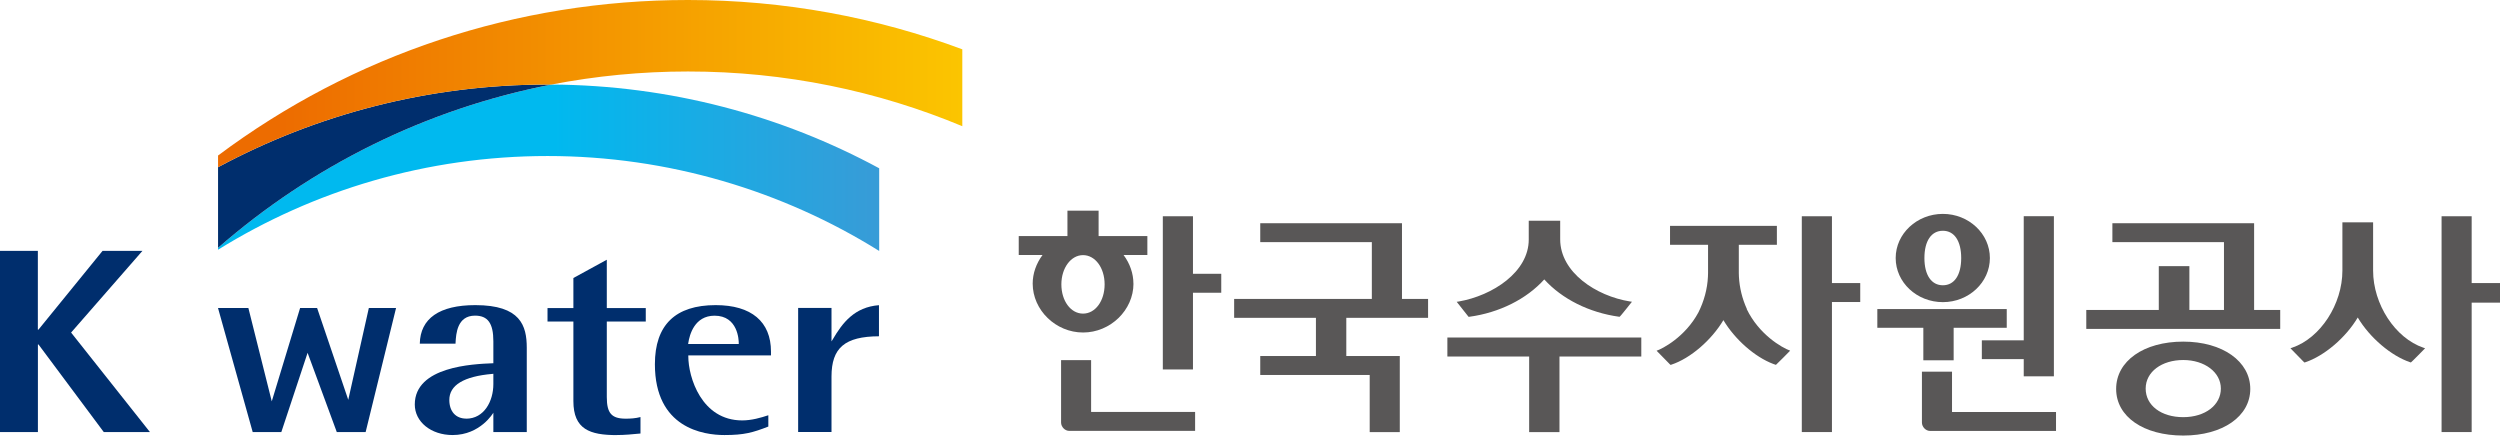 <svg width="350" height="61" viewBox="0 0 350 61" fill="none" xmlns="http://www.w3.org/2000/svg">
<g clip-path="url(#clip0_35_201)">
<g clip-path="url(#clip1_35_201)">
<path d="M0 35.126H5.299V46.157H5.378L14.354 35.126H19.937L9.953 46.559L20.992 60.488H14.528L5.386 48.221H5.307V60.488H0V35.126Z" fill="#002E6D"/>
<path d="M51.638 43.118C51.598 43.315 48.756 55.976 48.756 55.976C48.756 55.976 44.456 43.291 44.394 43.118H42.016C41.961 43.299 38.047 56.189 38.047 56.189C38.047 56.189 34.819 43.307 34.772 43.118H30.52C30.614 43.433 35.331 60.307 35.378 60.488H39.386C39.441 60.323 43.063 49.394 43.063 49.394C43.063 49.394 47.087 60.331 47.15 60.488H51.189C51.236 60.299 55.37 43.425 55.449 43.118H51.638Z" fill="#002E6D"/>
<path d="M69.07 57.779V60.488H73.748V48.693C73.748 45.591 72.874 42.717 66.543 42.717C61.519 42.717 58.834 44.583 58.771 48.118H63.771C63.771 48.047 63.779 47.968 63.779 47.968C63.85 46.748 63.992 44.189 66.503 44.189C68.299 44.189 69.07 45.26 69.07 47.772V50.858H68.952C66.259 50.968 58.07 51.291 58.07 56.63C58.07 59.063 60.346 60.906 63.362 60.906C67.267 60.906 69.07 57.779 69.07 57.779ZM65.275 58.606C63.81 58.606 62.905 57.606 62.905 55.992C62.905 53.921 64.929 52.693 68.929 52.346L69.07 52.331V53.779C69.07 56.181 67.763 58.614 65.275 58.614V58.606Z" fill="#002E6D"/>
<path d="M86.345 60.906C87.432 60.906 88.519 60.803 89.66 60.693H89.668V58.386C88.983 58.575 88.211 58.614 87.605 58.614C85.621 58.614 84.952 57.85 84.952 55.59V45.016H90.408V43.126H84.952V36.362C84.597 36.543 80.4 38.85 80.274 38.921V43.126H76.652V45.016H80.274V56.15C80.274 60.118 82.597 60.913 86.337 60.913L86.345 60.906Z" fill="#002E6D"/>
<path d="M101.426 60.906C104.197 60.906 105.402 60.559 107.567 59.717V58.134C106.536 58.48 105.221 58.858 103.906 58.858C98.205 58.858 96.363 52.811 96.363 49.882V49.756H107.938V49.221C107.938 45.032 105.189 42.717 100.197 42.717C94.552 42.717 91.686 45.496 91.686 50.992C91.686 59.945 98.489 60.906 101.418 60.906H101.426ZM96.363 48.008C96.536 46.866 97.237 44.197 100.04 44.197C103.331 44.197 103.426 47.646 103.426 48.032V48.157H96.339L96.363 48.008Z" fill="#002E6D"/>
<path d="M123.055 47.087V42.724C119.638 42.992 117.953 45.173 116.583 47.52L116.41 47.795V43.11H111.74V60.48H116.41V52.724C116.41 48.693 118.276 47.102 123.055 47.079V47.087Z" fill="#002E6D"/>
<path d="M30.527 34.961C43.937 26.646 59.756 21.843 76.661 21.843C93.567 21.843 109.606 26.716 123.086 35.134V23.559C109.417 16.165 93.795 11.937 77.212 11.835C59.575 15.252 43.567 23.315 30.527 34.693V34.953V34.961Z" fill="url(#paint0_linear_35_201)"/>
<path d="M30.527 23.41V34.693C43.567 23.315 59.575 15.252 77.212 11.835C77.039 11.835 76.842 11.835 76.661 11.835C59.992 11.835 44.283 16.024 30.527 23.41Z" fill="#002E6D"/>
<path d="M96.315 0C72.283 0 49.433 7.646 30.527 21.772V23.409C44.283 16.024 59.984 11.835 76.661 11.835C76.842 11.835 77.031 11.835 77.212 11.835C83.409 10.638 89.779 10.008 96.323 10.008C109.921 10.008 122.89 12.732 134.724 17.669V6.906C122.756 2.441 109.811 0 96.315 0Z" fill="url(#paint1_linear_35_201)"/>
<path d="M158.678 39.701C158.678 38.291 158.182 36.882 157.3 35.701H160.631V33.047H153.804V29.496H149.442V33.047H142.623V35.701H145.954C145.072 36.882 144.576 38.291 144.576 39.701C144.576 43.417 147.804 46.551 151.631 46.551C155.458 46.551 158.686 43.417 158.686 39.701H158.678ZM148.592 39.811C148.592 37.528 149.922 35.717 151.623 35.717C153.324 35.717 154.647 37.488 154.647 39.811C154.647 42.134 153.347 43.906 151.623 43.906C149.899 43.906 148.592 42.118 148.592 39.811Z" fill="#595757"/>
<path d="M167.015 30.276H162.795V51.724H167.015V40.984H170.976V38.331H167.015V30.276Z" fill="#595757"/>
<path d="M152.763 50.417H148.551V59.15C148.551 59.772 149.094 60.323 149.693 60.323H167.315V57.669H152.756V50.409L152.763 50.417Z" fill="#595757"/>
<path d="M196.269 31.252H176.435V33.898H192.057V41.85H172.781V44.496H184.23V49.843H176.435V52.496H191.758V60.496H195.97V49.843H188.482V44.496H199.931V41.85H196.277V31.252H196.269Z" fill="#595757"/>
<path d="M205.717 44.346C209.898 43.779 213.709 41.874 216.197 39.118C218.686 41.866 222.497 43.772 226.686 44.346H226.756C226.812 44.346 228.418 42.315 228.418 42.315L228.473 42.244L228.197 42.205C223.441 41.441 218.426 38.126 218.426 33.504V30.905H214.024V33.543C214.024 38.071 208.985 41.386 204.213 42.213L203.938 42.252L205.599 44.354C205.654 44.362 205.717 44.354 205.717 44.354V44.346Z" fill="#595757"/>
<path d="M202.633 47.252V49.913H214.082V60.496H218.326V49.913H229.782V47.252H202.633Z" fill="#595757"/>
<path d="M256.472 30.276H252.252V60.488H256.472V42.283H260.433V39.63H256.472V30.276Z" fill="#595757"/>
<path d="M272.001 42.299C275.631 42.299 278.584 39.528 278.584 36.126C278.584 32.724 275.631 29.945 272.001 29.945C268.371 29.945 265.395 32.717 265.395 36.126C265.395 39.535 268.355 42.299 272.001 42.299ZM272.001 32.307C273.607 32.307 274.568 33.732 274.568 36.126C274.568 38.52 273.607 39.937 272.001 39.937C270.395 39.937 269.418 38.512 269.418 36.126C269.418 33.74 270.379 32.307 272.001 32.307Z" fill="#595757"/>
<path d="M269.267 50.441H273.511V45.89H280.944V43.268H262.826V45.89H269.267V50.441Z" fill="#595757"/>
<path d="M273.291 52.032H269.07V59.157C269.07 59.779 269.614 60.331 270.212 60.331H287.842V57.677H273.283V52.024L273.291 52.032Z" fill="#595757"/>
<path d="M277.457 50.276H283.323V52.685H287.544V30.268H283.323V47.646H277.457V50.268V50.276Z" fill="#595757"/>
<path d="M315.568 31.252H295.734V33.898H311.356V43.394H306.513V37.26H302.23V43.394H292.08V46.047H319.23V43.394H315.576V31.252H315.568Z" fill="#595757"/>
<path d="M332.235 37.882V31.126H327.936V37.882C327.936 42.591 324.865 47.331 320.896 48.677L320.66 48.756L322.597 50.74C322.652 50.748 322.723 50.724 322.723 50.724C325.4 49.835 328.416 47.268 330.085 44.449C331.755 47.268 334.77 49.835 337.448 50.724L337.518 50.748C337.581 50.74 339.455 48.819 339.455 48.819L339.511 48.756L339.274 48.677C335.306 47.323 332.235 42.583 332.235 37.882Z" fill="#595757"/>
<path d="M346.033 39.63V30.276H341.82V60.488H346.033V42.37H350.001V39.63H346.033Z" fill="#595757"/>
<path d="M305.653 47.827C300.126 47.827 296.26 50.543 296.26 54.449C296.26 58.354 300.126 60.976 305.653 60.976C311.181 60.976 315.039 58.291 315.039 54.449C315.039 50.606 311.173 47.827 305.653 47.827ZM305.653 58.402C302.559 58.402 300.394 56.756 300.394 54.402C300.394 52.047 302.653 50.402 305.653 50.402C308.653 50.402 310.921 52.118 310.921 54.402C310.921 56.685 308.756 58.402 305.653 58.402Z" fill="#595757"/>
<path d="M244.56 43.252C243.914 41.835 243.528 40.276 243.449 38.724C243.442 38.559 243.434 38.386 243.434 38.221V34.276H248.764V31.622H233.804V34.276H239.127V38.221C239.127 38.402 239.119 38.567 239.111 38.74C239.032 40.472 238.552 42.189 237.78 43.732C235.914 47.213 232.694 48.843 231.922 49.102L233.851 51.071C233.914 51.087 233.985 51.055 233.985 51.055C236.678 50.165 239.615 47.606 241.276 44.819C242.875 47.504 245.662 49.976 248.26 50.953C248.394 51.008 248.497 51.039 248.56 51.055C248.599 51.071 248.631 51.079 248.631 51.079C248.686 51.063 250.56 49.157 250.56 49.157L250.623 49.094C249.449 48.669 246.253 46.827 244.536 43.26L244.56 43.252Z" fill="#595757"/>
</g>
</g>
<defs>
<linearGradient id="paint0_linear_35_201" x1="39.553" y1="27.199" x2="134.536" y2="27.199" gradientUnits="userSpaceOnUse">
<stop offset="0.4" stop-color="#00B9EF"/>
<stop offset="1" stop-color="#4694D1"/>
</linearGradient>
<linearGradient id="paint1_linear_35_201" x1="39.554" y1="15.109" x2="146.477" y2="15.109" gradientUnits="userSpaceOnUse">
<stop stop-color="#ED6C00"/>
<stop offset="1" stop-color="#FDD000"/>
</linearGradient>
<clipPath id="clip0_35_201">
<rect width="350" height="60.976" fill="white"/>
</clipPath>
<clipPath id="clip1_35_201">
<rect width="350" height="60.976" fill="white"/>
</clipPath>
</defs>
</svg>
